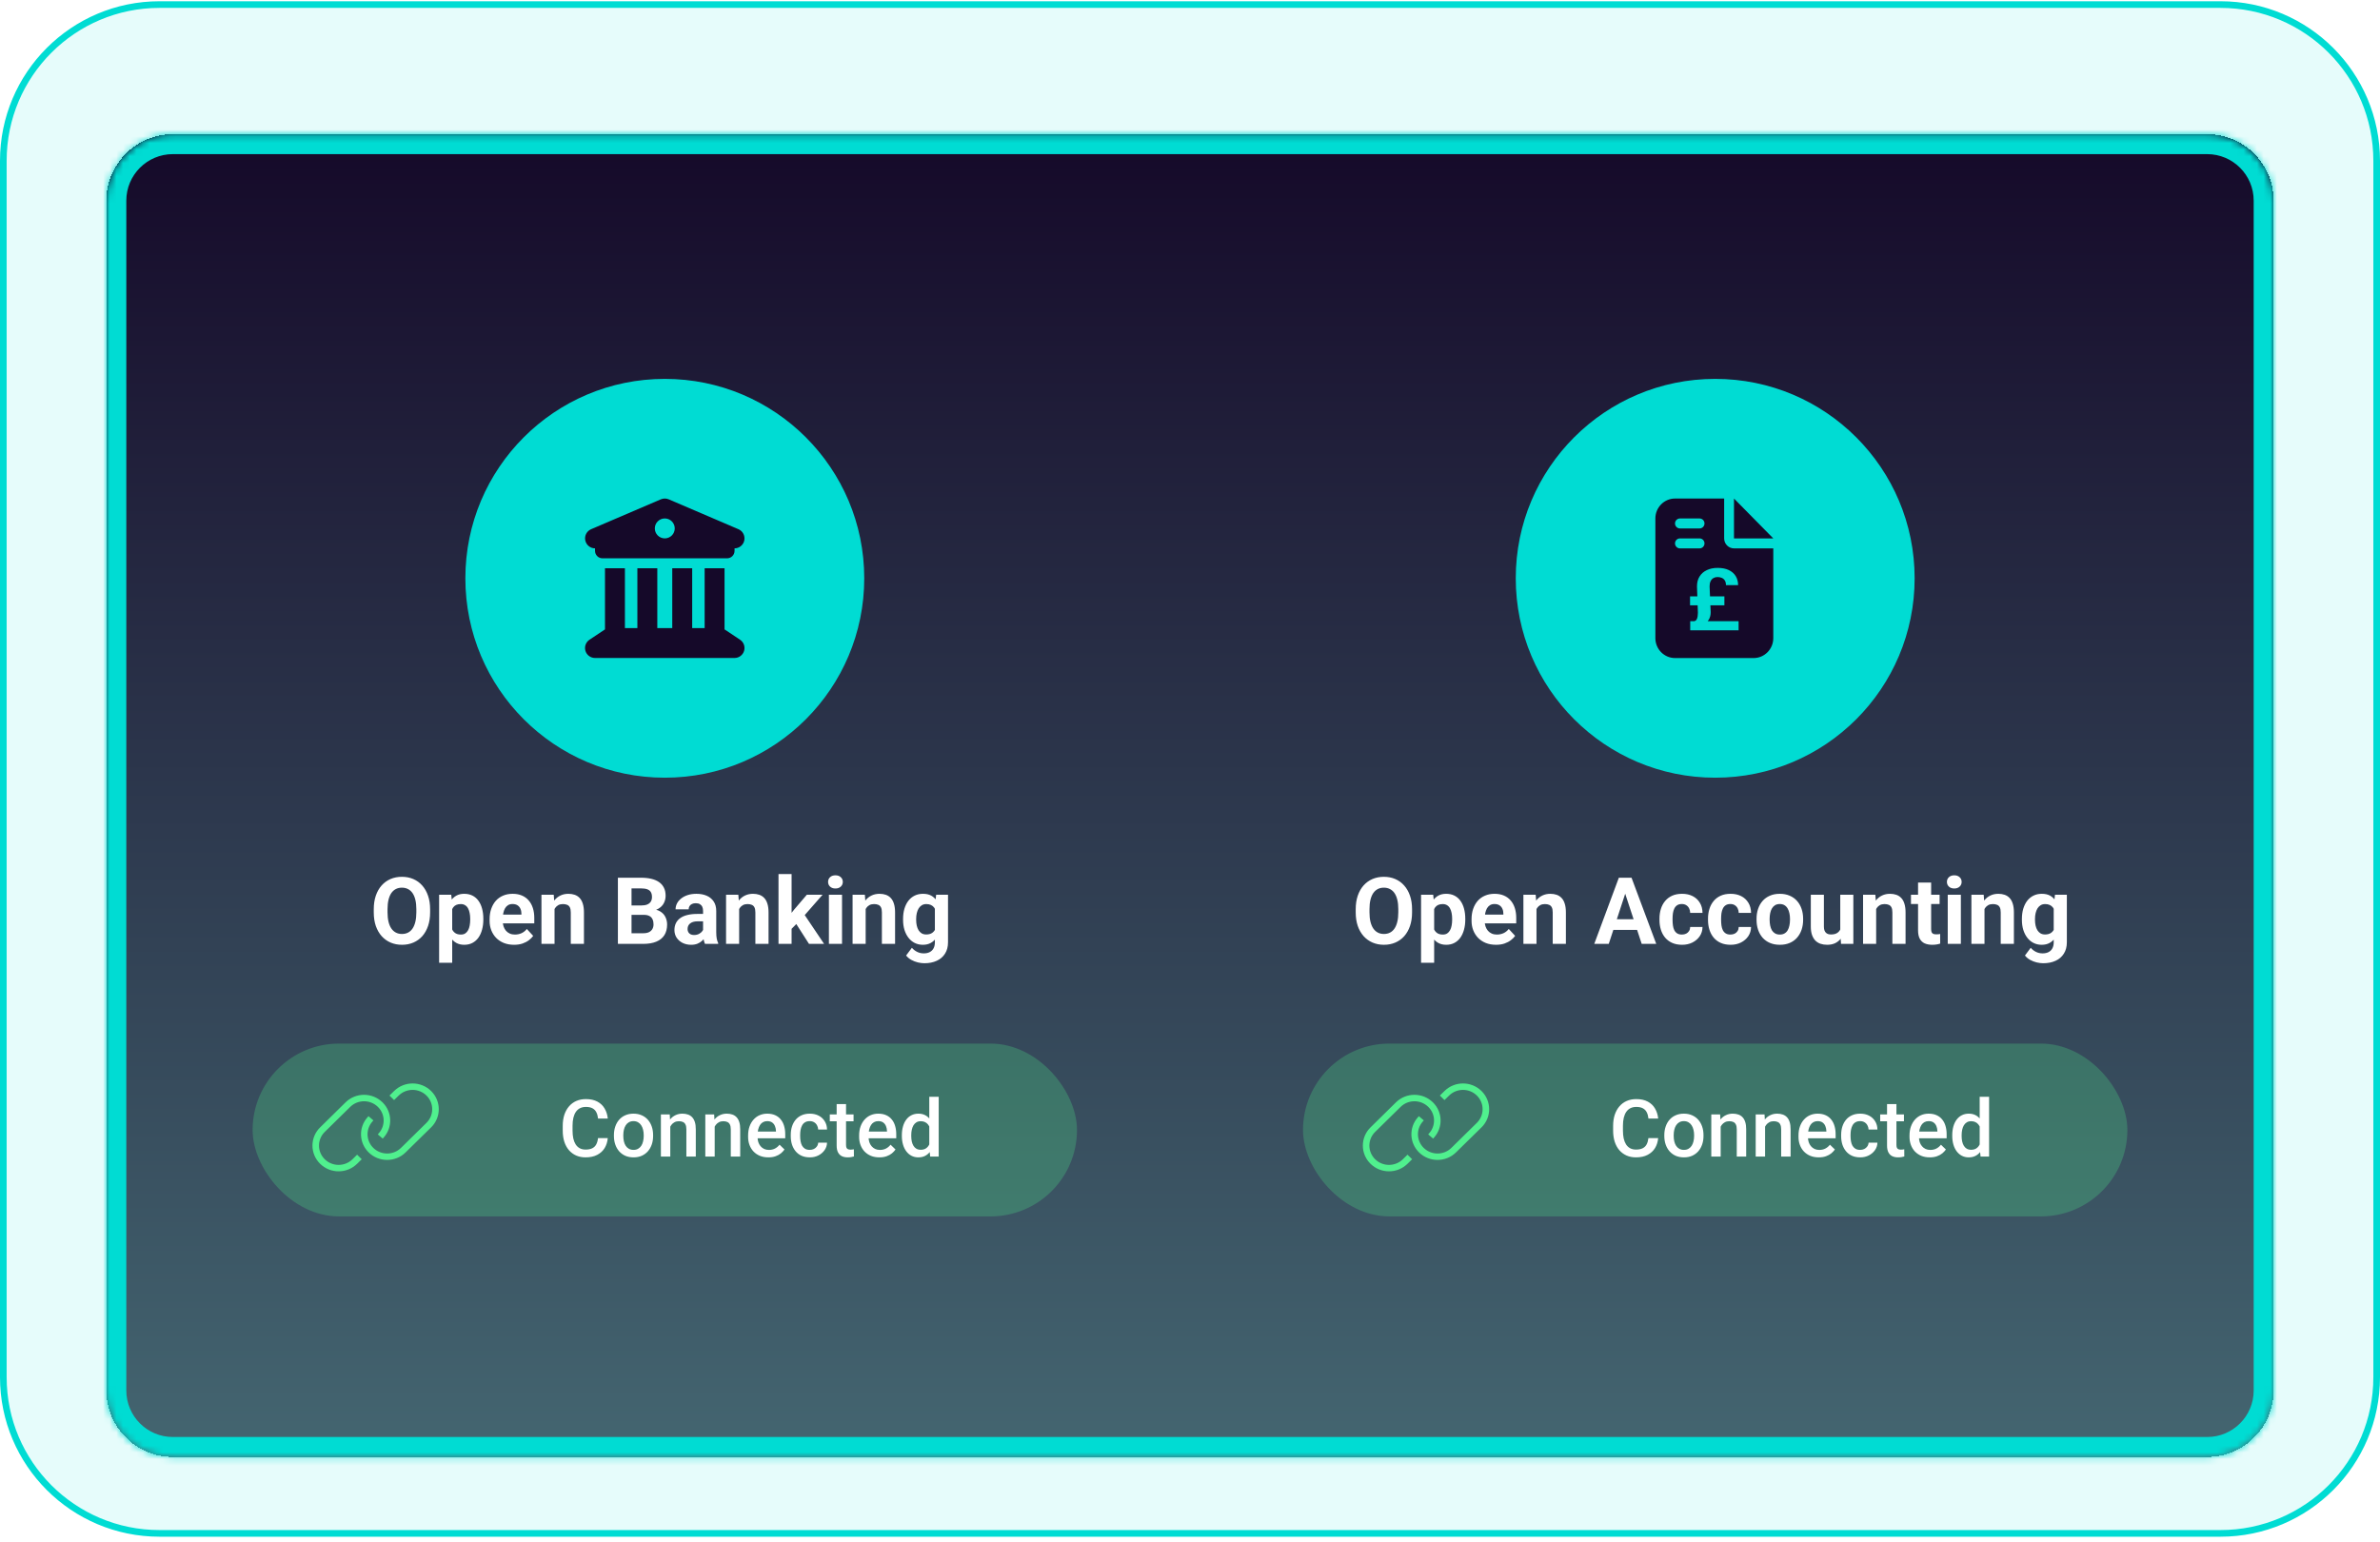 <svg width="358" height="232" viewBox="0 0 358 232" fill="none" xmlns="http://www.w3.org/2000/svg">
<path d="M24 0.688H334C346.979 0.688 357.5 11.209 357.5 24.188V207.188C357.5 220.166 346.979 230.688 334 230.688H24C11.021 230.688 0.5 220.166 0.5 207.188V24.188C0.5 11.209 11.021 0.688 24 0.688Z" fill="#E6FCFB"/>
<path d="M24 0.688H334C346.979 0.688 357.5 11.209 357.5 24.188V207.188C357.5 220.166 346.979 230.688 334 230.688H24C11.021 230.688 0.5 220.166 0.5 207.188V24.188C0.5 11.209 11.021 0.688 24 0.688Z" stroke="#00DCD3"/>
<g filter="url(#filter0_d_8277_178382)">
<mask id="path-2-inside-1_8277_178382" fill="white">
<path d="M16 26.188C16 20.665 20.477 16.188 26 16.188H332C337.523 16.188 342 20.665 342 26.188V205.188C342 210.71 337.523 215.188 332 215.188H26C20.477 215.188 16 210.71 16 205.187V26.188Z"/>
</mask>
<path d="M16 26.188C16 20.665 20.477 16.188 26 16.188H332C337.523 16.188 342 20.665 342 26.188V205.188C342 210.71 337.523 215.188 332 215.188H26C20.477 215.188 16 210.71 16 205.187V26.188Z" fill="url(#paint0_linear_8277_178382)" shape-rendering="crispEdges"/>
<path d="M26 19.188H332V13.188H26V19.188ZM339 26.188V205.188H345V26.188H339ZM332 212.188H26V218.188H332V212.188ZM19 205.187V26.188H13V205.187H19ZM26 212.188C22.134 212.188 19 209.053 19 205.187H13C13 212.367 18.82 218.188 26 218.188V212.188ZM339 205.188C339 209.053 335.866 212.188 332 212.188V218.188C339.18 218.188 345 212.367 345 205.188H339ZM332 19.188C335.866 19.188 339 22.322 339 26.188H345C345 19.008 339.18 13.188 332 13.188V19.188ZM26 13.188C18.82 13.188 13 19.008 13 26.188H19C19 22.322 22.134 19.188 26 19.188V13.188Z" fill="#00DCD3" mask="url(#path-2-inside-1_8277_178382)"/>
<circle cx="100" cy="83" r="30" fill="#00DCD3"/>
<path d="M99.406 71.12L88.912 75.618C88.257 75.899 87.891 76.602 88.036 77.295C88.181 77.989 88.79 78.495 89.503 78.495V78.87C89.503 79.493 90.004 79.994 90.627 79.994H109.366C109.989 79.994 110.491 79.493 110.491 78.87V78.495C111.203 78.495 111.816 77.994 111.957 77.295C112.097 76.597 111.732 75.894 111.081 75.618L100.587 71.12C100.212 70.96 99.781 70.96 99.406 71.12ZM94 81.494H91.002V90.692C90.974 90.706 90.945 90.725 90.917 90.744L88.669 92.243C88.121 92.609 87.872 93.293 88.064 93.925C88.257 94.558 88.842 94.989 89.503 94.989H110.491C111.151 94.989 111.732 94.558 111.924 93.925C112.116 93.293 111.873 92.609 111.32 92.243L109.071 90.744C109.043 90.725 109.015 90.711 108.987 90.692V81.494H105.993V90.491H104.119V81.494H101.121V90.491H98.872V81.494H95.874V90.491H94V81.494ZM99.997 73.997C100.394 73.997 100.775 74.155 101.057 74.436C101.338 74.717 101.496 75.098 101.496 75.496C101.496 75.894 101.338 76.275 101.057 76.556C100.775 76.838 100.394 76.996 99.997 76.996C99.599 76.996 99.218 76.838 98.936 76.556C98.655 76.275 98.497 75.894 98.497 75.496C98.497 75.098 98.655 74.717 98.936 74.436C99.218 74.155 99.599 73.997 99.997 73.997Z" fill="#150929"/>
<path d="M64.698 132.791V133.263C64.698 134.019 64.596 134.698 64.391 135.3C64.186 135.901 63.896 136.414 63.523 136.838C63.149 137.257 62.702 137.578 62.183 137.802C61.668 138.025 61.096 138.137 60.467 138.137C59.842 138.137 59.27 138.025 58.751 137.802C58.236 137.578 57.789 137.257 57.411 136.838C57.033 136.414 56.739 135.901 56.529 135.3C56.324 134.698 56.222 134.019 56.222 133.263V132.791C56.222 132.03 56.324 131.351 56.529 130.754C56.734 130.152 57.024 129.64 57.398 129.216C57.776 128.792 58.222 128.468 58.737 128.245C59.257 128.022 59.829 127.91 60.453 127.91C61.082 127.91 61.654 128.022 62.169 128.245C62.688 128.468 63.135 128.792 63.509 129.216C63.887 129.64 64.179 130.152 64.384 130.754C64.593 131.351 64.698 132.03 64.698 132.791ZM62.627 133.263V132.777C62.627 132.249 62.579 131.784 62.483 131.383C62.388 130.982 62.246 130.645 62.06 130.371C61.873 130.098 61.645 129.893 61.376 129.756C61.107 129.615 60.8 129.544 60.453 129.544C60.107 129.544 59.799 129.615 59.53 129.756C59.266 129.893 59.04 130.098 58.853 130.371C58.671 130.645 58.532 130.982 58.437 131.383C58.341 131.784 58.293 132.249 58.293 132.777V133.263C58.293 133.787 58.341 134.252 58.437 134.657C58.532 135.058 58.673 135.398 58.86 135.676C59.047 135.949 59.275 136.157 59.544 136.298C59.813 136.439 60.12 136.51 60.467 136.51C60.813 136.51 61.121 136.439 61.39 136.298C61.658 136.157 61.884 135.949 62.066 135.676C62.249 135.398 62.388 135.058 62.483 134.657C62.579 134.252 62.627 133.787 62.627 133.263ZM68.02 132.025V140.844H66.052V130.604H67.877L68.02 132.025ZM72.703 134.22V134.363C72.703 134.901 72.639 135.4 72.512 135.86C72.389 136.321 72.206 136.722 71.965 137.063C71.723 137.401 71.422 137.665 71.062 137.856C70.707 138.043 70.297 138.137 69.832 138.137C69.381 138.137 68.989 138.046 68.656 137.863C68.324 137.681 68.043 137.426 67.815 137.098C67.592 136.765 67.412 136.38 67.275 135.942C67.139 135.505 67.034 135.035 66.961 134.534V134.158C67.034 133.62 67.139 133.128 67.275 132.682C67.412 132.23 67.592 131.841 67.815 131.513C68.043 131.18 68.321 130.923 68.649 130.74C68.982 130.558 69.372 130.467 69.818 130.467C70.288 130.467 70.7 130.556 71.056 130.733C71.416 130.911 71.716 131.166 71.958 131.499C72.204 131.832 72.389 132.228 72.512 132.688C72.639 133.149 72.703 133.659 72.703 134.22ZM70.728 134.363V134.22C70.728 133.905 70.7 133.616 70.645 133.352C70.595 133.083 70.513 132.848 70.399 132.647C70.29 132.447 70.144 132.292 69.962 132.183C69.784 132.069 69.568 132.012 69.312 132.012C69.044 132.012 68.814 132.055 68.622 132.142C68.435 132.228 68.283 132.354 68.164 132.518C68.046 132.682 67.957 132.878 67.897 133.105C67.838 133.333 67.802 133.591 67.788 133.878V134.828C67.811 135.165 67.875 135.468 67.98 135.737C68.084 136.002 68.246 136.211 68.465 136.366C68.684 136.521 68.971 136.599 69.326 136.599C69.586 136.599 69.805 136.542 69.982 136.428C70.16 136.309 70.304 136.147 70.413 135.942C70.527 135.737 70.607 135.5 70.652 135.231C70.703 134.963 70.728 134.673 70.728 134.363ZM77.331 138.137C76.757 138.137 76.242 138.046 75.786 137.863C75.33 137.676 74.943 137.419 74.624 137.091C74.31 136.763 74.068 136.382 73.899 135.949C73.731 135.512 73.647 135.047 73.647 134.555V134.281C73.647 133.721 73.726 133.208 73.886 132.743C74.045 132.278 74.273 131.875 74.569 131.533C74.87 131.191 75.235 130.929 75.663 130.747C76.091 130.56 76.575 130.467 77.112 130.467C77.636 130.467 78.101 130.553 78.507 130.727C78.912 130.9 79.252 131.146 79.525 131.465C79.803 131.784 80.013 132.167 80.154 132.613C80.296 133.055 80.366 133.548 80.366 134.09V134.91H74.487V133.598H78.432V133.447C78.432 133.174 78.382 132.93 78.281 132.716C78.186 132.497 78.04 132.324 77.844 132.196C77.648 132.069 77.397 132.005 77.092 132.005C76.832 132.005 76.609 132.062 76.422 132.176C76.235 132.29 76.082 132.449 75.964 132.654C75.85 132.859 75.763 133.101 75.704 133.379C75.649 133.652 75.622 133.953 75.622 134.281V134.555C75.622 134.851 75.663 135.124 75.745 135.375C75.832 135.626 75.953 135.842 76.107 136.024C76.267 136.207 76.458 136.348 76.682 136.448C76.909 136.549 77.167 136.599 77.454 136.599C77.81 136.599 78.14 136.53 78.445 136.394C78.755 136.252 79.022 136.04 79.245 135.758L80.202 136.797C80.047 137.02 79.835 137.234 79.566 137.439C79.302 137.645 78.983 137.813 78.609 137.945C78.236 138.073 77.81 138.137 77.331 138.137ZM83.415 132.183V138H81.446V130.604H83.292L83.415 132.183ZM83.128 134.042H82.595C82.595 133.495 82.665 133.003 82.807 132.565C82.948 132.123 83.146 131.747 83.401 131.438C83.657 131.123 83.96 130.884 84.311 130.72C84.666 130.551 85.062 130.467 85.5 130.467C85.846 130.467 86.163 130.517 86.45 130.617C86.737 130.717 86.983 130.877 87.189 131.096C87.398 131.314 87.558 131.604 87.667 131.964C87.781 132.324 87.838 132.764 87.838 133.283V138H85.856V133.276C85.856 132.948 85.81 132.693 85.719 132.511C85.628 132.328 85.493 132.201 85.315 132.128C85.142 132.05 84.928 132.012 84.673 132.012C84.409 132.012 84.178 132.064 83.982 132.169C83.791 132.274 83.632 132.42 83.504 132.606C83.381 132.789 83.287 133.003 83.224 133.249C83.16 133.495 83.128 133.759 83.128 134.042ZM96.841 133.632H94.284L94.27 132.224H96.417C96.795 132.224 97.105 132.176 97.347 132.08C97.588 131.98 97.768 131.836 97.887 131.649C98.01 131.458 98.071 131.226 98.071 130.952C98.071 130.642 98.012 130.392 97.894 130.2C97.78 130.009 97.6 129.87 97.353 129.783C97.112 129.697 96.8 129.653 96.417 129.653H94.995V138H92.944V128.047H96.417C96.996 128.047 97.513 128.102 97.969 128.211C98.429 128.32 98.819 128.487 99.138 128.71C99.457 128.933 99.701 129.216 99.869 129.558C100.038 129.895 100.122 130.296 100.122 130.761C100.122 131.171 100.029 131.549 99.842 131.896C99.659 132.242 99.37 132.524 98.974 132.743C98.582 132.962 98.069 133.083 97.436 133.105L96.841 133.632ZM96.752 138H93.724L94.523 136.4H96.752C97.112 136.4 97.406 136.343 97.634 136.229C97.862 136.111 98.03 135.951 98.14 135.751C98.249 135.55 98.304 135.32 98.304 135.061C98.304 134.769 98.254 134.516 98.153 134.302C98.058 134.088 97.903 133.924 97.689 133.81C97.474 133.691 97.192 133.632 96.841 133.632H94.865L94.879 132.224H97.34L97.811 132.777C98.418 132.768 98.905 132.875 99.274 133.099C99.648 133.317 99.919 133.602 100.088 133.953C100.261 134.304 100.348 134.68 100.348 135.081C100.348 135.719 100.209 136.257 99.931 136.694C99.653 137.127 99.245 137.453 98.707 137.672C98.174 137.891 97.522 138 96.752 138ZM105.755 136.332V133.037C105.755 132.8 105.716 132.597 105.639 132.429C105.561 132.256 105.44 132.121 105.276 132.025C105.117 131.93 104.91 131.882 104.654 131.882C104.436 131.882 104.246 131.921 104.087 131.998C103.927 132.071 103.804 132.178 103.718 132.319C103.631 132.456 103.588 132.618 103.588 132.805H101.619C101.619 132.49 101.692 132.192 101.838 131.909C101.984 131.627 102.196 131.378 102.474 131.164C102.752 130.945 103.082 130.774 103.465 130.651C103.852 130.528 104.285 130.467 104.764 130.467C105.338 130.467 105.848 130.562 106.295 130.754C106.742 130.945 107.092 131.232 107.348 131.615C107.607 131.998 107.737 132.477 107.737 133.051V136.216C107.737 136.621 107.762 136.954 107.812 137.214C107.863 137.469 107.936 137.692 108.031 137.884V138H106.042C105.946 137.799 105.873 137.549 105.823 137.248C105.778 136.943 105.755 136.637 105.755 136.332ZM106.015 133.495L106.028 134.609H104.928C104.668 134.609 104.442 134.639 104.251 134.698C104.06 134.757 103.902 134.842 103.779 134.951C103.656 135.056 103.565 135.179 103.506 135.32C103.451 135.462 103.424 135.617 103.424 135.785C103.424 135.954 103.463 136.106 103.54 136.243C103.618 136.375 103.729 136.48 103.875 136.558C104.021 136.631 104.192 136.667 104.388 136.667C104.684 136.667 104.941 136.608 105.16 136.489C105.379 136.371 105.548 136.225 105.666 136.052C105.789 135.879 105.853 135.715 105.857 135.56L106.377 136.394C106.304 136.58 106.204 136.774 106.076 136.975C105.953 137.175 105.796 137.364 105.604 137.542C105.413 137.715 105.183 137.859 104.914 137.973C104.645 138.082 104.326 138.137 103.957 138.137C103.488 138.137 103.062 138.043 102.679 137.856C102.3 137.665 102 137.403 101.776 137.07C101.558 136.733 101.448 136.35 101.448 135.922C101.448 135.535 101.521 135.19 101.667 134.89C101.813 134.589 102.027 134.336 102.31 134.131C102.597 133.921 102.954 133.764 103.383 133.659C103.811 133.55 104.308 133.495 104.873 133.495H106.015ZM111.183 132.183V138H109.214V130.604H111.06L111.183 132.183ZM110.896 134.042H110.362C110.362 133.495 110.433 133.003 110.574 132.565C110.715 132.123 110.914 131.747 111.169 131.438C111.424 131.123 111.727 130.884 112.078 130.72C112.434 130.551 112.83 130.467 113.268 130.467C113.614 130.467 113.931 130.517 114.218 130.617C114.505 130.717 114.751 130.877 114.956 131.096C115.166 131.314 115.325 131.604 115.435 131.964C115.549 132.324 115.605 132.764 115.605 133.283V138H113.623V133.276C113.623 132.948 113.577 132.693 113.486 132.511C113.395 132.328 113.261 132.201 113.083 132.128C112.91 132.05 112.696 132.012 112.44 132.012C112.176 132.012 111.946 132.064 111.75 132.169C111.559 132.274 111.399 132.42 111.271 132.606C111.148 132.789 111.055 133.003 110.991 133.249C110.927 133.495 110.896 133.759 110.896 134.042ZM119.071 127.493V138H117.103V127.493H119.071ZM123.733 130.604L120.521 134.268L118.798 136.011L118.08 134.589L119.447 132.853L121.368 130.604H123.733ZM121.689 138L119.502 134.582L120.862 133.393L123.959 138H121.689ZM126.659 130.604V138H124.684V130.604H126.659ZM124.561 128.676C124.561 128.389 124.661 128.152 124.861 127.965C125.062 127.778 125.331 127.685 125.668 127.685C126.001 127.685 126.267 127.778 126.468 127.965C126.673 128.152 126.775 128.389 126.775 128.676C126.775 128.963 126.673 129.2 126.468 129.387C126.267 129.574 126.001 129.667 125.668 129.667C125.331 129.667 125.062 129.574 124.861 129.387C124.661 129.2 124.561 128.963 124.561 128.676ZM130.214 132.183V138H128.245V130.604H130.091L130.214 132.183ZM129.927 134.042H129.394C129.394 133.495 129.464 133.003 129.605 132.565C129.747 132.123 129.945 131.747 130.2 131.438C130.455 131.123 130.758 130.884 131.109 130.72C131.465 130.551 131.861 130.467 132.299 130.467C132.645 130.467 132.962 130.517 133.249 130.617C133.536 130.717 133.782 130.877 133.987 131.096C134.197 131.314 134.356 131.604 134.466 131.964C134.58 132.324 134.637 132.764 134.637 133.283V138H132.654V133.276C132.654 132.948 132.609 132.693 132.518 132.511C132.426 132.328 132.292 132.201 132.114 132.128C131.941 132.05 131.727 132.012 131.472 132.012C131.207 132.012 130.977 132.064 130.781 132.169C130.59 132.274 130.43 132.42 130.303 132.606C130.18 132.789 130.086 133.003 130.022 133.249C129.959 133.495 129.927 133.759 129.927 134.042ZM140.816 130.604H142.601V137.754C142.601 138.428 142.45 139 142.149 139.47C141.853 139.944 141.438 140.301 140.905 140.543C140.372 140.789 139.752 140.912 139.046 140.912C138.736 140.912 138.408 140.871 138.062 140.789C137.72 140.707 137.392 140.579 137.077 140.406C136.767 140.233 136.507 140.014 136.298 139.75L137.166 138.588C137.394 138.852 137.658 139.057 137.959 139.203C138.26 139.354 138.592 139.429 138.957 139.429C139.312 139.429 139.613 139.363 139.859 139.23C140.105 139.103 140.295 138.914 140.427 138.663C140.559 138.417 140.625 138.118 140.625 137.768V132.312L140.816 130.604ZM135.84 134.391V134.247C135.84 133.682 135.908 133.169 136.045 132.709C136.186 132.244 136.384 131.845 136.64 131.513C136.899 131.18 137.214 130.923 137.583 130.74C137.952 130.558 138.369 130.467 138.834 130.467C139.326 130.467 139.739 130.558 140.071 130.74C140.404 130.923 140.677 131.182 140.892 131.52C141.106 131.852 141.272 132.246 141.391 132.702C141.514 133.153 141.609 133.648 141.678 134.186V134.5C141.609 135.015 141.507 135.493 141.37 135.936C141.233 136.378 141.053 136.765 140.83 137.098C140.607 137.426 140.329 137.681 139.996 137.863C139.668 138.046 139.276 138.137 138.82 138.137C138.365 138.137 137.952 138.043 137.583 137.856C137.218 137.67 136.906 137.408 136.646 137.07C136.387 136.733 136.186 136.337 136.045 135.881C135.908 135.425 135.84 134.928 135.84 134.391ZM137.809 134.247V134.391C137.809 134.696 137.838 134.981 137.897 135.245C137.957 135.509 138.048 135.744 138.171 135.949C138.299 136.15 138.456 136.307 138.643 136.421C138.834 136.53 139.06 136.585 139.319 136.585C139.679 136.585 139.973 136.51 140.201 136.359C140.429 136.204 140.6 135.993 140.714 135.724C140.828 135.455 140.894 135.145 140.912 134.794V133.898C140.903 133.611 140.864 133.354 140.796 133.126C140.728 132.894 140.632 132.695 140.509 132.531C140.386 132.367 140.226 132.24 140.03 132.148C139.834 132.057 139.602 132.012 139.333 132.012C139.073 132.012 138.848 132.071 138.656 132.189C138.469 132.303 138.312 132.461 138.185 132.661C138.062 132.862 137.968 133.099 137.904 133.372C137.84 133.641 137.809 133.933 137.809 134.247Z" fill="white"/>
<rect opacity="0.25" x="38" y="153" width="124" height="26" rx="13" fill="#50F08E"/>
<path d="M89.955 167.223H91.42C91.373 167.781 91.217 168.279 90.951 168.717C90.686 169.15 90.312 169.492 89.832 169.742C89.352 169.992 88.768 170.117 88.08 170.117C87.553 170.117 87.078 170.023 86.656 169.836C86.234 169.645 85.873 169.375 85.572 169.027C85.272 168.676 85.041 168.252 84.881 167.756C84.725 167.26 84.647 166.705 84.647 166.092V165.383C84.647 164.77 84.727 164.215 84.887 163.719C85.051 163.223 85.285 162.799 85.59 162.447C85.894 162.092 86.26 161.82 86.686 161.633C87.115 161.445 87.598 161.352 88.133 161.352C88.812 161.352 89.387 161.477 89.856 161.727C90.324 161.977 90.688 162.322 90.945 162.764C91.207 163.205 91.367 163.711 91.426 164.281H89.961C89.922 163.914 89.836 163.6 89.703 163.338C89.574 163.076 89.383 162.877 89.129 162.74C88.875 162.6 88.543 162.529 88.133 162.529C87.797 162.529 87.504 162.592 87.254 162.717C87.004 162.842 86.795 163.025 86.627 163.268C86.459 163.51 86.332 163.809 86.246 164.164C86.164 164.516 86.123 164.918 86.123 165.371V166.092C86.123 166.521 86.16 166.912 86.234 167.264C86.312 167.611 86.43 167.91 86.586 168.16C86.746 168.41 86.949 168.604 87.195 168.74C87.441 168.877 87.736 168.945 88.08 168.945C88.498 168.945 88.836 168.879 89.094 168.746C89.356 168.613 89.553 168.42 89.686 168.166C89.822 167.908 89.912 167.594 89.955 167.223ZM92.346 166.9V166.766C92.346 166.309 92.412 165.885 92.545 165.494C92.678 165.1 92.869 164.758 93.119 164.469C93.373 164.176 93.682 163.949 94.045 163.789C94.412 163.625 94.826 163.543 95.287 163.543C95.752 163.543 96.166 163.625 96.529 163.789C96.897 163.949 97.207 164.176 97.461 164.469C97.715 164.758 97.908 165.1 98.041 165.494C98.174 165.885 98.24 166.309 98.24 166.766V166.9C98.24 167.357 98.174 167.781 98.041 168.172C97.908 168.562 97.715 168.904 97.461 169.197C97.207 169.486 96.898 169.713 96.535 169.877C96.172 170.037 95.76 170.117 95.299 170.117C94.834 170.117 94.418 170.037 94.051 169.877C93.688 169.713 93.379 169.486 93.125 169.197C92.871 168.904 92.678 168.562 92.545 168.172C92.412 167.781 92.346 167.357 92.346 166.9ZM93.758 166.766V166.9C93.758 167.186 93.787 167.455 93.846 167.709C93.904 167.963 93.996 168.186 94.121 168.377C94.246 168.568 94.406 168.719 94.602 168.828C94.797 168.938 95.029 168.992 95.299 168.992C95.561 168.992 95.787 168.938 95.978 168.828C96.174 168.719 96.334 168.568 96.459 168.377C96.584 168.186 96.676 167.963 96.734 167.709C96.797 167.455 96.828 167.186 96.828 166.9V166.766C96.828 166.484 96.797 166.219 96.734 165.969C96.676 165.715 96.582 165.49 96.453 165.295C96.328 165.1 96.168 164.947 95.973 164.838C95.781 164.725 95.553 164.668 95.287 164.668C95.022 164.668 94.791 164.725 94.596 164.838C94.404 164.947 94.246 165.1 94.121 165.295C93.996 165.49 93.904 165.715 93.846 165.969C93.787 166.219 93.758 166.484 93.758 166.766ZM100.824 165.014V170H99.412V163.66H100.742L100.824 165.014ZM100.572 166.596L100.115 166.59C100.119 166.141 100.182 165.729 100.303 165.354C100.428 164.979 100.6 164.656 100.818 164.387C101.041 164.117 101.307 163.91 101.615 163.766C101.924 163.617 102.268 163.543 102.646 163.543C102.951 163.543 103.227 163.586 103.473 163.672C103.723 163.754 103.936 163.889 104.111 164.076C104.291 164.264 104.428 164.508 104.521 164.809C104.615 165.105 104.662 165.471 104.662 165.904V170H103.244V165.898C103.244 165.594 103.199 165.354 103.109 165.178C103.023 164.998 102.896 164.871 102.729 164.797C102.564 164.719 102.359 164.68 102.113 164.68C101.871 164.68 101.654 164.73 101.463 164.832C101.271 164.934 101.109 165.072 100.977 165.248C100.848 165.424 100.748 165.627 100.678 165.857C100.607 166.088 100.572 166.334 100.572 166.596ZM107.504 165.014V170H106.092V163.66H107.422L107.504 165.014ZM107.252 166.596L106.795 166.59C106.799 166.141 106.861 165.729 106.982 165.354C107.107 164.979 107.279 164.656 107.498 164.387C107.721 164.117 107.986 163.91 108.295 163.766C108.604 163.617 108.947 163.543 109.326 163.543C109.631 163.543 109.906 163.586 110.152 163.672C110.402 163.754 110.615 163.889 110.791 164.076C110.971 164.264 111.107 164.508 111.201 164.809C111.295 165.105 111.342 165.471 111.342 165.904V170H109.924V165.898C109.924 165.594 109.879 165.354 109.789 165.178C109.703 164.998 109.576 164.871 109.408 164.797C109.244 164.719 109.039 164.68 108.793 164.68C108.551 164.68 108.334 164.73 108.143 164.832C107.951 164.934 107.789 165.072 107.656 165.248C107.527 165.424 107.428 165.627 107.357 165.857C107.287 166.088 107.252 166.334 107.252 166.596ZM115.578 170.117C115.109 170.117 114.686 170.041 114.307 169.889C113.932 169.732 113.611 169.516 113.346 169.238C113.084 168.961 112.883 168.635 112.742 168.26C112.602 167.885 112.531 167.48 112.531 167.047V166.812C112.531 166.316 112.604 165.867 112.748 165.465C112.893 165.062 113.094 164.719 113.352 164.434C113.609 164.145 113.914 163.924 114.266 163.771C114.617 163.619 114.998 163.543 115.408 163.543C115.861 163.543 116.258 163.619 116.598 163.771C116.938 163.924 117.219 164.139 117.441 164.416C117.668 164.689 117.836 165.016 117.945 165.395C118.059 165.773 118.115 166.191 118.115 166.648V167.252H113.217V166.238H116.721V166.127C116.713 165.873 116.662 165.635 116.568 165.412C116.479 165.189 116.34 165.01 116.152 164.873C115.965 164.736 115.715 164.668 115.402 164.668C115.168 164.668 114.959 164.719 114.775 164.82C114.596 164.918 114.445 165.061 114.324 165.248C114.203 165.436 114.109 165.662 114.043 165.928C113.98 166.189 113.949 166.484 113.949 166.812V167.047C113.949 167.324 113.986 167.582 114.061 167.82C114.139 168.055 114.252 168.26 114.4 168.436C114.549 168.611 114.729 168.75 114.939 168.852C115.15 168.949 115.391 168.998 115.66 168.998C116 168.998 116.303 168.93 116.568 168.793C116.834 168.656 117.064 168.463 117.26 168.213L118.004 168.934C117.867 169.133 117.689 169.324 117.471 169.508C117.252 169.688 116.984 169.834 116.668 169.947C116.355 170.061 115.992 170.117 115.578 170.117ZM121.807 168.992C122.037 168.992 122.244 168.947 122.428 168.857C122.615 168.764 122.766 168.635 122.879 168.471C122.996 168.307 123.061 168.117 123.072 167.902H124.402C124.395 168.312 124.273 168.686 124.039 169.021C123.805 169.357 123.494 169.625 123.107 169.824C122.721 170.02 122.293 170.117 121.824 170.117C121.34 170.117 120.918 170.035 120.559 169.871C120.199 169.703 119.9 169.473 119.662 169.18C119.424 168.887 119.244 168.549 119.123 168.166C119.006 167.783 118.947 167.373 118.947 166.936V166.73C118.947 166.293 119.006 165.883 119.123 165.5C119.244 165.113 119.424 164.773 119.662 164.48C119.9 164.188 120.199 163.959 120.559 163.795C120.918 163.627 121.338 163.543 121.818 163.543C122.326 163.543 122.771 163.645 123.154 163.848C123.537 164.047 123.838 164.326 124.057 164.686C124.279 165.041 124.395 165.455 124.402 165.928H123.072C123.061 165.693 123.002 165.482 122.896 165.295C122.795 165.104 122.65 164.951 122.463 164.838C122.279 164.725 122.059 164.668 121.801 164.668C121.516 164.668 121.279 164.727 121.092 164.844C120.904 164.957 120.758 165.113 120.652 165.312C120.547 165.508 120.471 165.729 120.424 165.975C120.381 166.217 120.359 166.469 120.359 166.73V166.936C120.359 167.197 120.381 167.451 120.424 167.697C120.467 167.943 120.541 168.164 120.646 168.359C120.756 168.551 120.904 168.705 121.092 168.822C121.279 168.936 121.518 168.992 121.807 168.992ZM128.393 163.66V164.691H124.818V163.66H128.393ZM125.85 162.107H127.262V168.248C127.262 168.443 127.289 168.594 127.344 168.699C127.402 168.801 127.482 168.869 127.584 168.904C127.686 168.939 127.805 168.957 127.941 168.957C128.039 168.957 128.133 168.951 128.223 168.939C128.312 168.928 128.385 168.916 128.439 168.904L128.445 169.982C128.328 170.018 128.191 170.049 128.035 170.076C127.883 170.104 127.707 170.117 127.508 170.117C127.184 170.117 126.896 170.061 126.646 169.947C126.396 169.83 126.201 169.641 126.061 169.379C125.92 169.117 125.85 168.77 125.85 168.336V162.107ZM132.277 170.117C131.809 170.117 131.385 170.041 131.006 169.889C130.631 169.732 130.311 169.516 130.045 169.238C129.783 168.961 129.582 168.635 129.441 168.26C129.301 167.885 129.23 167.48 129.23 167.047V166.812C129.23 166.316 129.303 165.867 129.447 165.465C129.592 165.062 129.793 164.719 130.051 164.434C130.309 164.145 130.613 163.924 130.965 163.771C131.316 163.619 131.697 163.543 132.107 163.543C132.561 163.543 132.957 163.619 133.297 163.771C133.637 163.924 133.918 164.139 134.141 164.416C134.367 164.689 134.535 165.016 134.645 165.395C134.758 165.773 134.814 166.191 134.814 166.648V167.252H129.916V166.238H133.42V166.127C133.412 165.873 133.361 165.635 133.268 165.412C133.178 165.189 133.039 165.01 132.852 164.873C132.664 164.736 132.414 164.668 132.102 164.668C131.867 164.668 131.658 164.719 131.475 164.82C131.295 164.918 131.145 165.061 131.023 165.248C130.902 165.436 130.809 165.662 130.742 165.928C130.68 166.189 130.648 166.484 130.648 166.812V167.047C130.648 167.324 130.686 167.582 130.76 167.82C130.838 168.055 130.951 168.26 131.1 168.436C131.248 168.611 131.428 168.75 131.639 168.852C131.85 168.949 132.09 168.998 132.359 168.998C132.699 168.998 133.002 168.93 133.268 168.793C133.533 168.656 133.764 168.463 133.959 168.213L134.703 168.934C134.566 169.133 134.389 169.324 134.17 169.508C133.951 169.688 133.684 169.834 133.367 169.947C133.055 170.061 132.691 170.117 132.277 170.117ZM139.783 168.688V161H141.201V170H139.918L139.783 168.688ZM135.658 166.9V166.777C135.658 166.297 135.715 165.859 135.828 165.465C135.941 165.066 136.105 164.725 136.32 164.439C136.535 164.15 136.797 163.93 137.105 163.777C137.414 163.621 137.762 163.543 138.148 163.543C138.531 163.543 138.867 163.617 139.156 163.766C139.445 163.914 139.691 164.127 139.895 164.404C140.098 164.678 140.26 165.006 140.381 165.389C140.502 165.768 140.588 166.189 140.639 166.654V167.047C140.588 167.5 140.502 167.914 140.381 168.289C140.26 168.664 140.098 168.988 139.895 169.262C139.691 169.535 139.443 169.746 139.15 169.895C138.861 170.043 138.523 170.117 138.137 170.117C137.754 170.117 137.408 170.037 137.1 169.877C136.795 169.717 136.535 169.492 136.32 169.203C136.105 168.914 135.941 168.574 135.828 168.184C135.715 167.789 135.658 167.361 135.658 166.9ZM137.07 166.777V166.9C137.07 167.189 137.096 167.459 137.146 167.709C137.201 167.959 137.285 168.18 137.398 168.371C137.512 168.559 137.658 168.707 137.838 168.816C138.021 168.922 138.24 168.975 138.494 168.975C138.814 168.975 139.078 168.904 139.285 168.764C139.492 168.623 139.654 168.434 139.771 168.195C139.893 167.953 139.975 167.684 140.018 167.387V166.326C139.994 166.096 139.945 165.881 139.871 165.682C139.801 165.482 139.705 165.309 139.584 165.16C139.463 165.008 139.312 164.891 139.133 164.809C138.957 164.723 138.748 164.68 138.506 164.68C138.248 164.68 138.029 164.734 137.85 164.844C137.67 164.953 137.521 165.104 137.404 165.295C137.291 165.486 137.207 165.709 137.152 165.963C137.098 166.217 137.07 166.488 137.07 166.777Z" fill="white"/>
<path d="M48.153 165.609C46.616 167.121 46.616 169.571 48.153 171.083C49.69 172.595 52.18 172.595 53.717 171.083L54.411 170.4L53.717 169.716L53.022 170.4C51.869 171.534 50 171.534 48.847 170.4C47.695 169.265 47.695 167.426 48.847 166.292L52.678 162.527C53.827 161.395 55.693 161.395 56.846 162.527C57.94 163.603 58.002 165.327 56.99 166.477L56.827 166.661L57.571 167.296L57.734 167.112C59.084 165.578 59.001 163.28 57.544 161.846C56.004 160.331 53.517 160.331 51.98 161.84L48.153 165.609ZM64.847 165.609C66.384 164.096 66.384 161.647 64.847 160.134C63.31 158.622 60.82 158.622 59.283 160.134L58.586 160.818L59.28 161.501L59.975 160.818C61.128 159.684 62.997 159.684 64.15 160.818C65.302 161.952 65.302 163.791 64.15 164.925L60.319 168.691C59.17 169.822 57.304 169.822 56.151 168.691C55.057 167.614 54.995 165.89 56.007 164.741L56.17 164.556L55.426 163.921L55.263 164.105C53.913 165.639 53.996 167.938 55.453 169.371C56.987 170.881 59.477 170.881 61.011 169.371L64.844 165.609H64.847Z" fill="#50F08E"/>
<circle cx="258" cy="83" r="30" fill="#00DCD3"/>
<path fill-rule="evenodd" clip-rule="evenodd" d="M249 74C249 72.345 250.326 71 251.957 71H259.348V77C259.348 77.83 260.008 78.5 260.826 78.5H266.739V92C266.739 93.655 265.413 95 263.783 95H251.957C250.326 95 249 93.655 249 92V74ZM266.739 77H260.826V71L266.739 77ZM252.696 74C252.289 74 251.957 74.338 251.957 74.75C251.957 75.162 252.289 75.5 252.696 75.5H255.652C256.059 75.5 256.391 75.162 256.391 74.75C256.391 74.338 256.059 74 255.652 74H252.696ZM252.696 77C252.289 77 251.957 77.338 251.957 77.75C251.957 78.162 252.289 78.5 252.696 78.5H255.652C256.059 78.5 256.391 78.162 256.391 77.75C256.391 77.338 256.059 77 255.652 77H252.696ZM254.244 90.827H261.521V89.452H256.869C256.941 89.372 257.002 89.287 257.053 89.197C257.233 88.887 257.323 88.524 257.323 88.108L257.278 87.064H259.384V85.721H257.221L257.157 84.212C257.157 83.906 257.207 83.649 257.309 83.441C257.41 83.229 257.551 83.072 257.731 82.97C257.915 82.864 258.12 82.811 258.346 82.811C258.572 82.811 258.782 82.851 258.976 82.932C259.169 83.008 259.324 83.135 259.439 83.314C259.559 83.492 259.619 83.732 259.619 84.033H261.445C261.445 83.515 261.325 83.061 261.085 82.671C260.846 82.28 260.497 81.977 260.041 81.76C259.584 81.544 259.026 81.436 258.367 81.436C257.754 81.436 257.214 81.546 256.748 81.767C256.283 81.983 255.918 82.299 255.656 82.715C255.393 83.127 255.261 83.626 255.261 84.212L255.314 85.721H254.217V87.064H255.36L255.4 88.191C255.4 88.361 255.386 88.537 255.358 88.719C255.335 88.902 255.284 89.061 255.206 89.197C255.132 89.329 255.021 89.413 254.874 89.452H254.244V90.827Z" fill="#150929"/>
<path d="M212.403 132.791V133.263C212.403 134.019 212.301 134.698 212.096 135.3C211.891 135.901 211.601 136.414 211.228 136.838C210.854 137.257 210.407 137.578 209.888 137.802C209.373 138.025 208.801 138.137 208.172 138.137C207.548 138.137 206.976 138.025 206.456 137.802C205.941 137.578 205.494 137.257 205.116 136.838C204.738 136.414 204.444 135.901 204.234 135.3C204.029 134.698 203.927 134.019 203.927 133.263V132.791C203.927 132.03 204.029 131.351 204.234 130.754C204.439 130.152 204.729 129.64 205.103 129.216C205.481 128.792 205.927 128.468 206.442 128.245C206.962 128.022 207.534 127.91 208.158 127.91C208.787 127.91 209.359 128.022 209.874 128.245C210.394 128.468 210.84 128.792 211.214 129.216C211.592 129.64 211.884 130.152 212.089 130.754C212.299 131.351 212.403 132.03 212.403 132.791ZM210.332 133.263V132.777C210.332 132.249 210.284 131.784 210.188 131.383C210.093 130.982 209.951 130.645 209.765 130.371C209.578 130.098 209.35 129.893 209.081 129.756C208.812 129.615 208.505 129.544 208.158 129.544C207.812 129.544 207.504 129.615 207.235 129.756C206.971 129.893 206.745 130.098 206.559 130.371C206.376 130.645 206.237 130.982 206.142 131.383C206.046 131.784 205.998 132.249 205.998 132.777V133.263C205.998 133.787 206.046 134.252 206.142 134.657C206.237 135.058 206.379 135.398 206.565 135.676C206.752 135.949 206.98 136.157 207.249 136.298C207.518 136.439 207.826 136.51 208.172 136.51C208.518 136.51 208.826 136.439 209.095 136.298C209.364 136.157 209.589 135.949 209.771 135.676C209.954 135.398 210.093 135.058 210.188 134.657C210.284 134.252 210.332 133.787 210.332 133.263ZM215.726 132.025V140.844H213.757V130.604H215.582L215.726 132.025ZM220.408 134.22V134.363C220.408 134.901 220.344 135.4 220.217 135.86C220.094 136.321 219.911 136.722 219.67 137.063C219.428 137.401 219.128 137.665 218.768 137.856C218.412 138.043 218.002 138.137 217.537 138.137C217.086 138.137 216.694 138.046 216.361 137.863C216.029 137.681 215.748 137.426 215.521 137.098C215.297 136.765 215.117 136.38 214.98 135.942C214.844 135.505 214.739 135.035 214.666 134.534V134.158C214.739 133.62 214.844 133.128 214.98 132.682C215.117 132.23 215.297 131.841 215.521 131.513C215.748 131.18 216.026 130.923 216.354 130.74C216.687 130.558 217.077 130.467 217.523 130.467C217.993 130.467 218.405 130.556 218.761 130.733C219.121 130.911 219.422 131.166 219.663 131.499C219.909 131.832 220.094 132.228 220.217 132.688C220.344 133.149 220.408 133.659 220.408 134.22ZM218.433 134.363V134.22C218.433 133.905 218.405 133.616 218.351 133.352C218.3 133.083 218.218 132.848 218.104 132.647C217.995 132.447 217.849 132.292 217.667 132.183C217.489 132.069 217.273 132.012 217.018 132.012C216.749 132.012 216.519 132.055 216.327 132.142C216.14 132.228 215.988 132.354 215.869 132.518C215.751 132.682 215.662 132.878 215.603 133.105C215.543 133.333 215.507 133.591 215.493 133.878V134.828C215.516 135.165 215.58 135.468 215.685 135.737C215.789 136.002 215.951 136.211 216.17 136.366C216.389 136.521 216.676 136.599 217.031 136.599C217.291 136.599 217.51 136.542 217.688 136.428C217.865 136.309 218.009 136.147 218.118 135.942C218.232 135.737 218.312 135.5 218.357 135.231C218.408 134.963 218.433 134.673 218.433 134.363ZM225.036 138.137C224.462 138.137 223.947 138.046 223.491 137.863C223.035 137.676 222.648 137.419 222.329 137.091C222.015 136.763 221.773 136.382 221.604 135.949C221.436 135.512 221.352 135.047 221.352 134.555V134.281C221.352 133.721 221.431 133.208 221.591 132.743C221.75 132.278 221.978 131.875 222.274 131.533C222.575 131.191 222.94 130.929 223.368 130.747C223.797 130.56 224.28 130.467 224.817 130.467C225.341 130.467 225.806 130.553 226.212 130.727C226.618 130.9 226.957 131.146 227.23 131.465C227.508 131.784 227.718 132.167 227.859 132.613C228.001 133.055 228.071 133.548 228.071 134.09V134.91H222.192V133.598H226.137V133.447C226.137 133.174 226.087 132.93 225.986 132.716C225.891 132.497 225.745 132.324 225.549 132.196C225.353 132.069 225.102 132.005 224.797 132.005C224.537 132.005 224.314 132.062 224.127 132.176C223.94 132.29 223.787 132.449 223.669 132.654C223.555 132.859 223.468 133.101 223.409 133.379C223.354 133.652 223.327 133.953 223.327 134.281V134.555C223.327 134.851 223.368 135.124 223.45 135.375C223.537 135.626 223.658 135.842 223.812 136.024C223.972 136.207 224.163 136.348 224.387 136.448C224.615 136.549 224.872 136.599 225.159 136.599C225.515 136.599 225.845 136.53 226.15 136.394C226.46 136.252 226.727 136.04 226.95 135.758L227.907 136.797C227.752 137.02 227.54 137.234 227.271 137.439C227.007 137.645 226.688 137.813 226.314 137.945C225.941 138.073 225.515 138.137 225.036 138.137ZM231.12 132.183V138H229.151V130.604H230.997L231.12 132.183ZM230.833 134.042H230.3C230.3 133.495 230.37 133.003 230.512 132.565C230.653 132.123 230.851 131.747 231.106 131.438C231.362 131.123 231.665 130.884 232.016 130.72C232.371 130.551 232.768 130.467 233.205 130.467C233.551 130.467 233.868 130.517 234.155 130.617C234.442 130.717 234.688 130.877 234.894 131.096C235.103 131.314 235.263 131.604 235.372 131.964C235.486 132.324 235.543 132.764 235.543 133.283V138H233.561V133.276C233.561 132.948 233.515 132.693 233.424 132.511C233.333 132.328 233.198 132.201 233.021 132.128C232.847 132.05 232.633 132.012 232.378 132.012C232.114 132.012 231.883 132.064 231.688 132.169C231.496 132.274 231.337 132.42 231.209 132.606C231.086 132.789 230.993 133.003 230.929 133.249C230.865 133.495 230.833 133.759 230.833 134.042ZM244.696 129.749L241.989 138H239.809L243.507 128.047H244.895L244.696 129.749ZM246.945 138L244.231 129.749L244.013 128.047H245.414L249.133 138H246.945ZM246.822 134.295V135.901H241.565V134.295H246.822ZM252.988 136.599C253.23 136.599 253.444 136.553 253.631 136.462C253.818 136.366 253.964 136.234 254.068 136.065C254.178 135.892 254.235 135.689 254.239 135.457H256.092C256.087 135.977 255.948 136.439 255.675 136.845C255.401 137.246 255.035 137.562 254.574 137.795C254.114 138.023 253.599 138.137 253.029 138.137C252.455 138.137 251.954 138.041 251.525 137.85C251.102 137.658 250.748 137.394 250.466 137.057C250.183 136.715 249.971 136.318 249.83 135.867C249.689 135.411 249.618 134.924 249.618 134.404V134.206C249.618 133.682 249.689 133.194 249.83 132.743C249.971 132.287 250.183 131.891 250.466 131.554C250.748 131.212 251.102 130.945 251.525 130.754C251.949 130.562 252.446 130.467 253.016 130.467C253.622 130.467 254.153 130.583 254.608 130.815C255.069 131.048 255.429 131.381 255.688 131.813C255.953 132.242 256.087 132.75 256.092 133.338H254.239C254.235 133.092 254.182 132.868 254.082 132.668C253.986 132.467 253.845 132.308 253.658 132.189C253.476 132.066 253.25 132.005 252.981 132.005C252.694 132.005 252.46 132.066 252.277 132.189C252.095 132.308 251.954 132.472 251.854 132.682C251.753 132.887 251.683 133.121 251.642 133.386C251.605 133.646 251.587 133.919 251.587 134.206V134.404C251.587 134.691 251.605 134.967 251.642 135.231C251.678 135.496 251.746 135.73 251.847 135.936C251.951 136.141 252.095 136.302 252.277 136.421C252.46 136.539 252.697 136.599 252.988 136.599ZM260.289 136.599C260.531 136.599 260.745 136.553 260.932 136.462C261.118 136.366 261.264 136.234 261.369 136.065C261.479 135.892 261.535 135.689 261.54 135.457H263.393C263.388 135.977 263.249 136.439 262.976 136.845C262.702 137.246 262.335 137.562 261.875 137.795C261.415 138.023 260.9 138.137 260.33 138.137C259.756 138.137 259.255 138.041 258.826 137.85C258.402 137.658 258.049 137.394 257.767 137.057C257.484 136.715 257.272 136.318 257.131 135.867C256.99 135.411 256.919 134.924 256.919 134.404V134.206C256.919 133.682 256.99 133.194 257.131 132.743C257.272 132.287 257.484 131.891 257.767 131.554C258.049 131.212 258.402 130.945 258.826 130.754C259.25 130.562 259.747 130.467 260.316 130.467C260.923 130.467 261.453 130.583 261.909 130.815C262.369 131.048 262.729 131.381 262.989 131.813C263.254 132.242 263.388 132.75 263.393 133.338H261.54C261.535 133.092 261.483 132.868 261.383 132.668C261.287 132.467 261.146 132.308 260.959 132.189C260.777 132.066 260.551 132.005 260.282 132.005C259.995 132.005 259.76 132.066 259.578 132.189C259.396 132.308 259.255 132.472 259.154 132.682C259.054 132.887 258.983 133.121 258.942 133.386C258.906 133.646 258.888 133.919 258.888 134.206V134.404C258.888 134.691 258.906 134.967 258.942 135.231C258.979 135.496 259.047 135.73 259.147 135.936C259.252 136.141 259.396 136.302 259.578 136.421C259.76 136.539 259.997 136.599 260.289 136.599ZM264.22 134.377V134.233C264.22 133.691 264.297 133.192 264.452 132.736C264.607 132.276 264.833 131.877 265.129 131.54C265.425 131.203 265.79 130.941 266.223 130.754C266.656 130.562 267.152 130.467 267.713 130.467C268.273 130.467 268.772 130.562 269.21 130.754C269.647 130.941 270.014 131.203 270.311 131.54C270.611 131.877 270.839 132.276 270.994 132.736C271.149 133.192 271.227 133.691 271.227 134.233V134.377C271.227 134.915 271.149 135.414 270.994 135.874C270.839 136.33 270.611 136.729 270.311 137.07C270.014 137.408 269.65 137.67 269.217 137.856C268.784 138.043 268.287 138.137 267.727 138.137C267.166 138.137 266.667 138.043 266.229 137.856C265.797 137.67 265.43 137.408 265.129 137.07C264.833 136.729 264.607 136.33 264.452 135.874C264.297 135.414 264.22 134.915 264.22 134.377ZM266.188 134.233V134.377C266.188 134.687 266.216 134.976 266.271 135.245C266.325 135.514 266.412 135.751 266.53 135.956C266.653 136.157 266.813 136.314 267.009 136.428C267.205 136.542 267.444 136.599 267.727 136.599C268 136.599 268.235 136.542 268.431 136.428C268.627 136.314 268.784 136.157 268.902 135.956C269.021 135.751 269.107 135.514 269.162 135.245C269.221 134.976 269.251 134.687 269.251 134.377V134.233C269.251 133.933 269.221 133.65 269.162 133.386C269.107 133.117 269.019 132.88 268.896 132.675C268.777 132.465 268.62 132.301 268.424 132.183C268.228 132.064 267.991 132.005 267.713 132.005C267.435 132.005 267.198 132.064 267.002 132.183C266.811 132.301 266.653 132.465 266.53 132.675C266.412 132.88 266.325 133.117 266.271 133.386C266.216 133.65 266.188 133.933 266.188 134.233ZM276.812 136.229V130.604H278.78V138H276.928L276.812 136.229ZM277.03 134.712L277.611 134.698C277.611 135.19 277.554 135.648 277.44 136.072C277.326 136.492 277.156 136.856 276.928 137.166C276.7 137.471 276.413 137.711 276.066 137.884C275.72 138.052 275.312 138.137 274.843 138.137C274.483 138.137 274.15 138.087 273.845 137.986C273.544 137.882 273.284 137.72 273.065 137.501C272.851 137.278 272.683 136.993 272.56 136.646C272.441 136.296 272.382 135.874 272.382 135.382V130.604H274.351V135.396C274.351 135.614 274.376 135.799 274.426 135.949C274.48 136.1 274.556 136.223 274.651 136.318C274.747 136.414 274.859 136.482 274.986 136.523C275.118 136.564 275.264 136.585 275.424 136.585C275.829 136.585 276.148 136.503 276.381 136.339C276.618 136.175 276.784 135.951 276.88 135.669C276.98 135.382 277.03 135.063 277.03 134.712ZM282.212 132.183V138H280.243V130.604H282.089L282.212 132.183ZM281.925 134.042H281.392C281.392 133.495 281.462 133.003 281.604 132.565C281.745 132.123 281.943 131.747 282.198 131.438C282.453 131.123 282.757 130.884 283.107 130.72C283.463 130.551 283.859 130.467 284.297 130.467C284.643 130.467 284.96 130.517 285.247 130.617C285.534 130.717 285.78 130.877 285.985 131.096C286.195 131.314 286.354 131.604 286.464 131.964C286.578 132.324 286.635 132.764 286.635 133.283V138H284.652V133.276C284.652 132.948 284.607 132.693 284.516 132.511C284.424 132.328 284.29 132.201 284.112 132.128C283.939 132.05 283.725 132.012 283.47 132.012C283.205 132.012 282.975 132.064 282.779 132.169C282.588 132.274 282.428 132.42 282.301 132.606C282.178 132.789 282.084 133.003 282.021 133.249C281.957 133.495 281.925 133.759 281.925 134.042ZM291.755 130.604V131.998H287.448V130.604H291.755ZM288.515 128.778H290.483V135.771C290.483 135.986 290.511 136.15 290.565 136.264C290.625 136.378 290.711 136.457 290.825 136.503C290.939 136.544 291.083 136.564 291.256 136.564C291.379 136.564 291.488 136.56 291.584 136.551C291.684 136.537 291.769 136.523 291.837 136.51L291.844 137.959C291.675 138.014 291.493 138.057 291.297 138.089C291.101 138.121 290.884 138.137 290.647 138.137C290.215 138.137 289.836 138.066 289.513 137.925C289.194 137.779 288.948 137.547 288.774 137.228C288.601 136.909 288.515 136.489 288.515 135.97V128.778ZM294.954 130.604V138H292.979V130.604H294.954ZM292.855 128.676C292.855 128.389 292.956 128.152 293.156 127.965C293.357 127.778 293.626 127.685 293.963 127.685C294.296 127.685 294.562 127.778 294.763 127.965C294.968 128.152 295.07 128.389 295.07 128.676C295.07 128.963 294.968 129.2 294.763 129.387C294.562 129.574 294.296 129.667 293.963 129.667C293.626 129.667 293.357 129.574 293.156 129.387C292.956 129.2 292.855 128.963 292.855 128.676ZM298.509 132.183V138H296.54V130.604H298.386L298.509 132.183ZM298.222 134.042H297.688C297.688 133.495 297.759 133.003 297.9 132.565C298.042 132.123 298.24 131.747 298.495 131.438C298.75 131.123 299.053 130.884 299.404 130.72C299.76 130.551 300.156 130.467 300.594 130.467C300.94 130.467 301.257 130.517 301.544 130.617C301.831 130.717 302.077 130.877 302.282 131.096C302.492 131.314 302.651 131.604 302.761 131.964C302.875 132.324 302.932 132.764 302.932 133.283V138H300.949V133.276C300.949 132.948 300.904 132.693 300.812 132.511C300.721 132.328 300.587 132.201 300.409 132.128C300.236 132.05 300.022 132.012 299.767 132.012C299.502 132.012 299.272 132.064 299.076 132.169C298.885 132.274 298.725 132.42 298.598 132.606C298.475 132.789 298.381 133.003 298.317 133.249C298.254 133.495 298.222 133.759 298.222 134.042ZM309.111 130.604H310.896V137.754C310.896 138.428 310.745 139 310.444 139.47C310.148 139.944 309.733 140.301 309.2 140.543C308.667 140.789 308.047 140.912 307.341 140.912C307.031 140.912 306.703 140.871 306.356 140.789C306.015 140.707 305.687 140.579 305.372 140.406C305.062 140.233 304.802 140.014 304.593 139.75L305.461 138.588C305.689 138.852 305.953 139.057 306.254 139.203C306.555 139.354 306.887 139.429 307.252 139.429C307.607 139.429 307.908 139.363 308.154 139.23C308.4 139.103 308.59 138.914 308.722 138.663C308.854 138.417 308.92 138.118 308.92 137.768V132.312L309.111 130.604ZM304.135 134.391V134.247C304.135 133.682 304.203 133.169 304.34 132.709C304.481 132.244 304.679 131.845 304.935 131.513C305.194 131.18 305.509 130.923 305.878 130.74C306.247 130.558 306.664 130.467 307.129 130.467C307.621 130.467 308.034 130.558 308.366 130.74C308.699 130.923 308.972 131.182 309.187 131.52C309.401 131.852 309.567 132.246 309.686 132.702C309.809 133.153 309.904 133.648 309.973 134.186V134.5C309.904 135.015 309.802 135.493 309.665 135.936C309.528 136.378 309.348 136.765 309.125 137.098C308.902 137.426 308.624 137.681 308.291 137.863C307.963 138.046 307.571 138.137 307.115 138.137C306.66 138.137 306.247 138.043 305.878 137.856C305.513 137.67 305.201 137.408 304.941 137.07C304.682 136.733 304.481 136.337 304.34 135.881C304.203 135.425 304.135 134.928 304.135 134.391ZM306.104 134.247V134.391C306.104 134.696 306.133 134.981 306.192 135.245C306.252 135.509 306.343 135.744 306.466 135.949C306.593 136.15 306.751 136.307 306.938 136.421C307.129 136.53 307.354 136.585 307.614 136.585C307.974 136.585 308.268 136.51 308.496 136.359C308.724 136.204 308.895 135.993 309.009 135.724C309.123 135.455 309.189 135.145 309.207 134.794V133.898C309.198 133.611 309.159 133.354 309.091 133.126C309.022 132.894 308.927 132.695 308.804 132.531C308.681 132.367 308.521 132.24 308.325 132.148C308.129 132.057 307.897 132.012 307.628 132.012C307.368 132.012 307.143 132.071 306.951 132.189C306.764 132.303 306.607 132.461 306.479 132.661C306.356 132.862 306.263 133.099 306.199 133.372C306.135 133.641 306.104 133.933 306.104 134.247Z" fill="white"/>
<rect opacity="0.25" x="196" y="153" width="124" height="26" rx="13" fill="#50F08E"/>
<path d="M247.955 167.223H249.42C249.373 167.781 249.217 168.279 248.951 168.717C248.686 169.15 248.312 169.492 247.832 169.742C247.352 169.992 246.768 170.117 246.08 170.117C245.553 170.117 245.078 170.023 244.656 169.836C244.234 169.645 243.873 169.375 243.572 169.027C243.271 168.676 243.041 168.252 242.881 167.756C242.725 167.26 242.646 166.705 242.646 166.092V165.383C242.646 164.77 242.727 164.215 242.887 163.719C243.051 163.223 243.285 162.799 243.59 162.447C243.895 162.092 244.26 161.82 244.686 161.633C245.115 161.445 245.598 161.352 246.133 161.352C246.812 161.352 247.387 161.477 247.855 161.727C248.324 161.977 248.688 162.322 248.945 162.764C249.207 163.205 249.367 163.711 249.426 164.281H247.961C247.922 163.914 247.836 163.6 247.703 163.338C247.574 163.076 247.383 162.877 247.129 162.74C246.875 162.6 246.543 162.529 246.133 162.529C245.797 162.529 245.504 162.592 245.254 162.717C245.004 162.842 244.795 163.025 244.627 163.268C244.459 163.51 244.332 163.809 244.246 164.164C244.164 164.516 244.123 164.918 244.123 165.371V166.092C244.123 166.521 244.16 166.912 244.234 167.264C244.312 167.611 244.43 167.91 244.586 168.16C244.746 168.41 244.949 168.604 245.195 168.74C245.441 168.877 245.736 168.945 246.08 168.945C246.498 168.945 246.836 168.879 247.094 168.746C247.355 168.613 247.553 168.42 247.686 168.166C247.822 167.908 247.912 167.594 247.955 167.223ZM250.346 166.9V166.766C250.346 166.309 250.412 165.885 250.545 165.494C250.678 165.1 250.869 164.758 251.119 164.469C251.373 164.176 251.682 163.949 252.045 163.789C252.412 163.625 252.826 163.543 253.287 163.543C253.752 163.543 254.166 163.625 254.529 163.789C254.896 163.949 255.207 164.176 255.461 164.469C255.715 164.758 255.908 165.1 256.041 165.494C256.174 165.885 256.24 166.309 256.24 166.766V166.9C256.24 167.357 256.174 167.781 256.041 168.172C255.908 168.562 255.715 168.904 255.461 169.197C255.207 169.486 254.898 169.713 254.535 169.877C254.172 170.037 253.76 170.117 253.299 170.117C252.834 170.117 252.418 170.037 252.051 169.877C251.688 169.713 251.379 169.486 251.125 169.197C250.871 168.904 250.678 168.562 250.545 168.172C250.412 167.781 250.346 167.357 250.346 166.9ZM251.758 166.766V166.9C251.758 167.186 251.787 167.455 251.846 167.709C251.904 167.963 251.996 168.186 252.121 168.377C252.246 168.568 252.406 168.719 252.602 168.828C252.797 168.938 253.029 168.992 253.299 168.992C253.561 168.992 253.787 168.938 253.979 168.828C254.174 168.719 254.334 168.568 254.459 168.377C254.584 168.186 254.676 167.963 254.734 167.709C254.797 167.455 254.828 167.186 254.828 166.9V166.766C254.828 166.484 254.797 166.219 254.734 165.969C254.676 165.715 254.582 165.49 254.453 165.295C254.328 165.1 254.168 164.947 253.973 164.838C253.781 164.725 253.553 164.668 253.287 164.668C253.021 164.668 252.791 164.725 252.596 164.838C252.404 164.947 252.246 165.1 252.121 165.295C251.996 165.49 251.904 165.715 251.846 165.969C251.787 166.219 251.758 166.484 251.758 166.766ZM258.824 165.014V170H257.412V163.66H258.742L258.824 165.014ZM258.572 166.596L258.115 166.59C258.119 166.141 258.182 165.729 258.303 165.354C258.428 164.979 258.6 164.656 258.818 164.387C259.041 164.117 259.307 163.91 259.615 163.766C259.924 163.617 260.268 163.543 260.646 163.543C260.951 163.543 261.227 163.586 261.473 163.672C261.723 163.754 261.936 163.889 262.111 164.076C262.291 164.264 262.428 164.508 262.521 164.809C262.615 165.105 262.662 165.471 262.662 165.904V170H261.244V165.898C261.244 165.594 261.199 165.354 261.109 165.178C261.023 164.998 260.896 164.871 260.729 164.797C260.564 164.719 260.359 164.68 260.113 164.68C259.871 164.68 259.654 164.73 259.463 164.832C259.271 164.934 259.109 165.072 258.977 165.248C258.848 165.424 258.748 165.627 258.678 165.857C258.607 166.088 258.572 166.334 258.572 166.596ZM265.504 165.014V170H264.092V163.66H265.422L265.504 165.014ZM265.252 166.596L264.795 166.59C264.799 166.141 264.861 165.729 264.982 165.354C265.107 164.979 265.279 164.656 265.498 164.387C265.721 164.117 265.986 163.91 266.295 163.766C266.604 163.617 266.947 163.543 267.326 163.543C267.631 163.543 267.906 163.586 268.152 163.672C268.402 163.754 268.615 163.889 268.791 164.076C268.971 164.264 269.107 164.508 269.201 164.809C269.295 165.105 269.342 165.471 269.342 165.904V170H267.924V165.898C267.924 165.594 267.879 165.354 267.789 165.178C267.703 164.998 267.576 164.871 267.408 164.797C267.244 164.719 267.039 164.68 266.793 164.68C266.551 164.68 266.334 164.73 266.143 164.832C265.951 164.934 265.789 165.072 265.656 165.248C265.527 165.424 265.428 165.627 265.357 165.857C265.287 166.088 265.252 166.334 265.252 166.596ZM273.578 170.117C273.109 170.117 272.686 170.041 272.307 169.889C271.932 169.732 271.611 169.516 271.346 169.238C271.084 168.961 270.883 168.635 270.742 168.26C270.602 167.885 270.531 167.48 270.531 167.047V166.812C270.531 166.316 270.604 165.867 270.748 165.465C270.893 165.062 271.094 164.719 271.352 164.434C271.609 164.145 271.914 163.924 272.266 163.771C272.617 163.619 272.998 163.543 273.408 163.543C273.861 163.543 274.258 163.619 274.598 163.771C274.938 163.924 275.219 164.139 275.441 164.416C275.668 164.689 275.836 165.016 275.945 165.395C276.059 165.773 276.115 166.191 276.115 166.648V167.252H271.217V166.238H274.721V166.127C274.713 165.873 274.662 165.635 274.568 165.412C274.479 165.189 274.34 165.01 274.152 164.873C273.965 164.736 273.715 164.668 273.402 164.668C273.168 164.668 272.959 164.719 272.775 164.82C272.596 164.918 272.445 165.061 272.324 165.248C272.203 165.436 272.109 165.662 272.043 165.928C271.98 166.189 271.949 166.484 271.949 166.812V167.047C271.949 167.324 271.986 167.582 272.061 167.82C272.139 168.055 272.252 168.26 272.4 168.436C272.549 168.611 272.729 168.75 272.939 168.852C273.15 168.949 273.391 168.998 273.66 168.998C274 168.998 274.303 168.93 274.568 168.793C274.834 168.656 275.064 168.463 275.26 168.213L276.004 168.934C275.867 169.133 275.689 169.324 275.471 169.508C275.252 169.688 274.984 169.834 274.668 169.947C274.355 170.061 273.992 170.117 273.578 170.117ZM279.807 168.992C280.037 168.992 280.244 168.947 280.428 168.857C280.615 168.764 280.766 168.635 280.879 168.471C280.996 168.307 281.061 168.117 281.072 167.902H282.402C282.395 168.312 282.273 168.686 282.039 169.021C281.805 169.357 281.494 169.625 281.107 169.824C280.721 170.02 280.293 170.117 279.824 170.117C279.34 170.117 278.918 170.035 278.559 169.871C278.199 169.703 277.9 169.473 277.662 169.18C277.424 168.887 277.244 168.549 277.123 168.166C277.006 167.783 276.947 167.373 276.947 166.936V166.73C276.947 166.293 277.006 165.883 277.123 165.5C277.244 165.113 277.424 164.773 277.662 164.48C277.9 164.188 278.199 163.959 278.559 163.795C278.918 163.627 279.338 163.543 279.818 163.543C280.326 163.543 280.771 163.645 281.154 163.848C281.537 164.047 281.838 164.326 282.057 164.686C282.279 165.041 282.395 165.455 282.402 165.928H281.072C281.061 165.693 281.002 165.482 280.896 165.295C280.795 165.104 280.65 164.951 280.463 164.838C280.279 164.725 280.059 164.668 279.801 164.668C279.516 164.668 279.279 164.727 279.092 164.844C278.904 164.957 278.758 165.113 278.652 165.312C278.547 165.508 278.471 165.729 278.424 165.975C278.381 166.217 278.359 166.469 278.359 166.73V166.936C278.359 167.197 278.381 167.451 278.424 167.697C278.467 167.943 278.541 168.164 278.646 168.359C278.756 168.551 278.904 168.705 279.092 168.822C279.279 168.936 279.518 168.992 279.807 168.992ZM286.393 163.66V164.691H282.818V163.66H286.393ZM283.85 162.107H285.262V168.248C285.262 168.443 285.289 168.594 285.344 168.699C285.402 168.801 285.482 168.869 285.584 168.904C285.686 168.939 285.805 168.957 285.941 168.957C286.039 168.957 286.133 168.951 286.223 168.939C286.312 168.928 286.385 168.916 286.439 168.904L286.445 169.982C286.328 170.018 286.191 170.049 286.035 170.076C285.883 170.104 285.707 170.117 285.508 170.117C285.184 170.117 284.896 170.061 284.646 169.947C284.396 169.83 284.201 169.641 284.061 169.379C283.92 169.117 283.85 168.77 283.85 168.336V162.107ZM290.277 170.117C289.809 170.117 289.385 170.041 289.006 169.889C288.631 169.732 288.311 169.516 288.045 169.238C287.783 168.961 287.582 168.635 287.441 168.26C287.301 167.885 287.23 167.48 287.23 167.047V166.812C287.23 166.316 287.303 165.867 287.447 165.465C287.592 165.062 287.793 164.719 288.051 164.434C288.309 164.145 288.613 163.924 288.965 163.771C289.316 163.619 289.697 163.543 290.107 163.543C290.561 163.543 290.957 163.619 291.297 163.771C291.637 163.924 291.918 164.139 292.141 164.416C292.367 164.689 292.535 165.016 292.645 165.395C292.758 165.773 292.814 166.191 292.814 166.648V167.252H287.916V166.238H291.42V166.127C291.412 165.873 291.361 165.635 291.268 165.412C291.178 165.189 291.039 165.01 290.852 164.873C290.664 164.736 290.414 164.668 290.102 164.668C289.867 164.668 289.658 164.719 289.475 164.82C289.295 164.918 289.145 165.061 289.023 165.248C288.902 165.436 288.809 165.662 288.742 165.928C288.68 166.189 288.648 166.484 288.648 166.812V167.047C288.648 167.324 288.686 167.582 288.76 167.82C288.838 168.055 288.951 168.26 289.1 168.436C289.248 168.611 289.428 168.75 289.639 168.852C289.85 168.949 290.09 168.998 290.359 168.998C290.699 168.998 291.002 168.93 291.268 168.793C291.533 168.656 291.764 168.463 291.959 168.213L292.703 168.934C292.566 169.133 292.389 169.324 292.17 169.508C291.951 169.688 291.684 169.834 291.367 169.947C291.055 170.061 290.691 170.117 290.277 170.117ZM297.783 168.688V161H299.201V170H297.918L297.783 168.688ZM293.658 166.9V166.777C293.658 166.297 293.715 165.859 293.828 165.465C293.941 165.066 294.105 164.725 294.32 164.439C294.535 164.15 294.797 163.93 295.105 163.777C295.414 163.621 295.762 163.543 296.148 163.543C296.531 163.543 296.867 163.617 297.156 163.766C297.445 163.914 297.691 164.127 297.895 164.404C298.098 164.678 298.26 165.006 298.381 165.389C298.502 165.768 298.588 166.189 298.639 166.654V167.047C298.588 167.5 298.502 167.914 298.381 168.289C298.26 168.664 298.098 168.988 297.895 169.262C297.691 169.535 297.443 169.746 297.15 169.895C296.861 170.043 296.523 170.117 296.137 170.117C295.754 170.117 295.408 170.037 295.1 169.877C294.795 169.717 294.535 169.492 294.32 169.203C294.105 168.914 293.941 168.574 293.828 168.184C293.715 167.789 293.658 167.361 293.658 166.9ZM295.07 166.777V166.9C295.07 167.189 295.096 167.459 295.146 167.709C295.201 167.959 295.285 168.18 295.398 168.371C295.512 168.559 295.658 168.707 295.838 168.816C296.021 168.922 296.24 168.975 296.494 168.975C296.814 168.975 297.078 168.904 297.285 168.764C297.492 168.623 297.654 168.434 297.771 168.195C297.893 167.953 297.975 167.684 298.018 167.387V166.326C297.994 166.096 297.945 165.881 297.871 165.682C297.801 165.482 297.705 165.309 297.584 165.16C297.463 165.008 297.312 164.891 297.133 164.809C296.957 164.723 296.748 164.68 296.506 164.68C296.248 164.68 296.029 164.734 295.85 164.844C295.67 164.953 295.521 165.104 295.404 165.295C295.291 165.486 295.207 165.709 295.152 165.963C295.098 166.217 295.07 166.488 295.07 166.777Z" fill="white"/>
<path d="M206.153 165.609C204.616 167.121 204.616 169.571 206.153 171.083C207.69 172.595 210.18 172.595 211.717 171.083L212.411 170.4L211.717 169.716L211.022 170.4C209.869 171.534 208 171.534 206.847 170.4C205.695 169.265 205.695 167.426 206.847 166.292L210.678 162.527C211.827 161.395 213.693 161.395 214.846 162.527C215.94 163.603 216.002 165.327 214.99 166.477L214.827 166.661L215.571 167.296L215.734 167.112C217.084 165.578 217.001 163.28 215.544 161.846C214.004 160.331 211.517 160.331 209.98 161.84L206.153 165.609ZM222.847 165.609C224.384 164.096 224.384 161.647 222.847 160.134C221.31 158.622 218.82 158.622 217.283 160.134L216.586 160.818L217.28 161.501L217.975 160.818C219.128 159.684 220.997 159.684 222.149 160.818C223.302 161.952 223.302 163.791 222.149 164.925L218.319 168.691C217.17 169.822 215.304 169.822 214.151 168.691C213.057 167.614 212.995 165.89 214.007 164.741L214.17 164.556L213.426 163.921L213.263 164.105C211.913 165.639 211.996 167.938 213.453 169.371C214.987 170.881 217.477 170.881 219.011 169.371L222.844 165.609H222.847Z" fill="#50F08E"/>
</g>
<defs>
<filter id="filter0_d_8277_178382" x="11" y="15.188" width="336" height="209" filterUnits="userSpaceOnUse" color-interpolation-filters="sRGB">
<feFlood flood-opacity="0" result="BackgroundImageFix"/>
<feColorMatrix in="SourceAlpha" type="matrix" values="0 0 0 0 0 0 0 0 0 0 0 0 0 0 0 0 0 0 127 0" result="hardAlpha"/>
<feOffset dy="4"/>
<feGaussianBlur stdDeviation="2.5"/>
<feComposite in2="hardAlpha" operator="out"/>
<feColorMatrix type="matrix" values="0 0 0 0 1 0 0 0 0 1 0 0 0 0 1 0 0 0 0.5 0"/>
<feBlend mode="normal" in2="BackgroundImageFix" result="effect1_dropShadow_8277_178382"/>
<feBlend mode="normal" in="SourceGraphic" in2="effect1_dropShadow_8277_178382" result="shape"/>
</filter>
<linearGradient id="paint0_linear_8277_178382" x1="179" y1="16.188" x2="179" y2="215.188" gradientUnits="userSpaceOnUse">
<stop stop-color="#150929"/>
<stop offset="1" stop-color="#446671"/>
</linearGradient>
</defs>
</svg>
